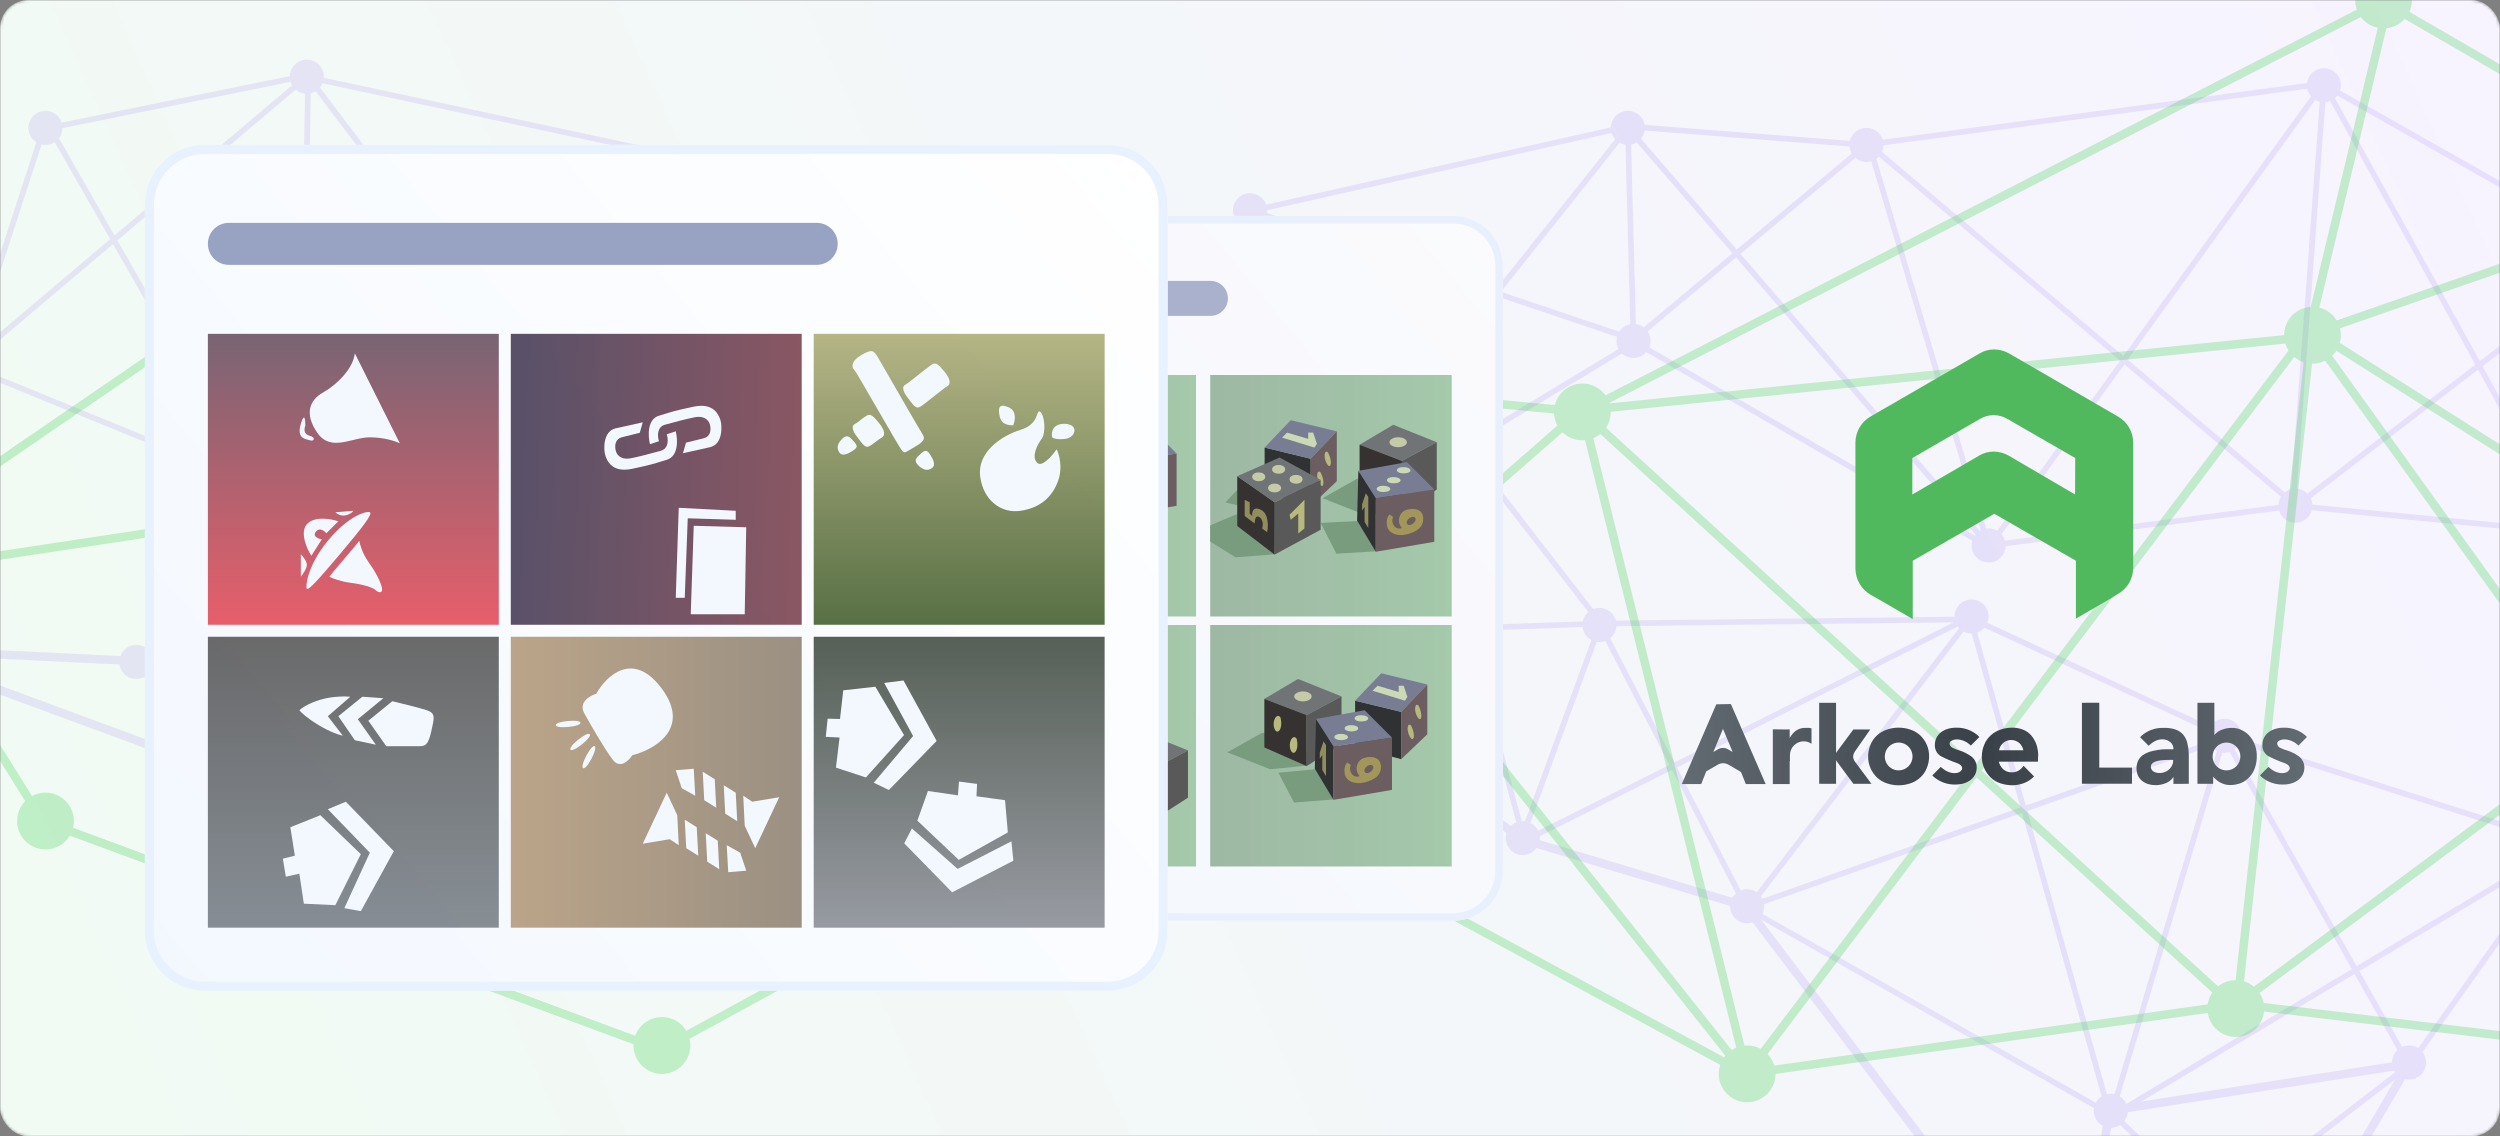 <svg width="880" height="400" viewBox="0 0 880 400" fill="none" xmlns="http://www.w3.org/2000/svg">
<rect x="0" y="0" width="880" height="400" fill="#808080" stroke="none"/>
<mask id="mask0_2604_1180" style="mask-type:alpha" maskUnits="userSpaceOnUse" x="0" y="0" width="880" height="400">
<rect width="880" height="400" rx="10" fill="url(#paint0_linear_2604_1180)"/>
</mask>
<g mask="url(#mask0_2604_1180)">
<rect width="880" height="400" rx="10" fill="url(#paint1_linear_2604_1180)"/>
<g opacity="0.15">
<circle cx="808" cy="178" r="6" fill="#906DE9"/>
<circle cx="700" cy="192" r="6" fill="#906DE9"/>
<circle cx="818" cy="30" r="6" fill="#906DE9"/>
<circle cx="657" cy="51" r="6" fill="#906DE9"/>
<circle cx="575" cy="120" r="6" fill="#906DE9"/>
<circle cx="573" cy="45" r="6" fill="#906DE9"/>
<circle cx="440" cy="74" r="6" fill="#906DE9"/>
<circle cx="16" cy="45" r="6" fill="#906DE9"/>
<circle cx="108" cy="27" r="6" fill="#906DE9"/>
<path d="M15.5 45L-11.5 128L108.5 26.5L17.5 45L89 170L-9 130" stroke="#906DE9" stroke-width="2"/>
<path d="M106 163.5L108.5 27L205 154.5L268.5 61.5L107.5 27" stroke="#906DE9" stroke-width="2"/>
<path d="M441.5 74L573 44.5L656.5 51L817.5 29.5L923.5 89.5L807 179L818 29.5L905 187.5L807.5 178L700.5 192L817.5 30" stroke="#906DE9" stroke-width="2"/>
<path d="M573 45L575 120" stroke="#906DE9" stroke-width="2"/>
<path d="M807 177L658 51L700 192.5L575.5 120.5L465.5 187L440 74L575 119.5L657 51" stroke="#906DE9" stroke-width="2"/>
<path d="M700 192L573 45L514.5 118.5" stroke="#906DE9" stroke-width="2"/>
</g>
<g opacity="0.15">
<path d="M826 412L848 374.5L742.5 391L730 471.5L614.5 319L536 295.5L496.5 267.5L58.5 264.5L-39 228.5L54 233" stroke="#906DE9" stroke-width="3"/>
<path d="M781 426.5L848.5 374.5L903.5 297L743 393L783 259L693.5 217.5L742.5 392L614.5 319.5L784 259.5L886 292" stroke="#906DE9" stroke-width="2"/>
<path d="M743 391.5L763 410.5" stroke="#906DE9" stroke-width="2"/>
<path d="M847.5 374L783 259.5" stroke="#906DE9" stroke-width="2"/>
<path d="M615.5 319.5L694 217L536.5 296L491 126L563.5 219.5L491 222" stroke="#906DE9" stroke-width="2"/>
<path d="M694 218L563 219.5L614.5 319" stroke="#906DE9" stroke-width="2"/>
<path d="M535.5 295.5L563 220.5" stroke="#906DE9" stroke-width="2"/>
<circle cx="848" cy="374" r="6" fill="#906DE9"/>
<circle cx="743" cy="391" r="6" fill="#906DE9"/>
<circle cx="783" cy="259" r="6" fill="#906DE9"/>
<circle cx="694" cy="217" r="6" fill="#906DE9"/>
<circle cx="563" cy="220" r="6" fill="#906DE9"/>
<circle cx="536" cy="295" r="6" fill="#906DE9"/>
<circle cx="615" cy="319" r="6" fill="#906DE9"/>
<circle cx="48" cy="233" r="6" fill="#906DE9"/>
</g>
<g opacity="0.25">
<path d="M884 93L815 117L897 169L895.5 231.5L813.5 117.5L787.5 353.5L892 276" stroke="#28CD3D" stroke-width="3"/>
<path d="M884.5 27L840.5 1.5L813 116L615 378L557 145L786 354" stroke="#28CD3D" stroke-width="3"/>
<path d="M837.5 1L557 145L420 132L-13 197.5" stroke="#28CD3D" stroke-width="3"/>
<path d="M813.5 118.5L556.5 144.5L416.5 267L67 116.5L-23.5 178.5" stroke="#28CD3D" stroke-width="3"/>
<circle cx="814" cy="118" r="10" fill="#28CD3D"/>
<circle cx="839" r="10" fill="#28CD3D"/>
<circle cx="557" cy="145" r="10" fill="#28CD3D"/>
<circle cx="787" cy="355" r="10" fill="#28CD3D"/>
<circle cx="615" cy="378" r="10" fill="#28CD3D"/>
<circle cx="233" cy="368" r="10" fill="#28CD3D"/>
<circle cx="16" cy="289" r="10" fill="#28CD3D"/>
<path d="M-7.5 253L15 289L232.5 369.5L415 270L614.5 378L788 353.5L893 366" stroke="#28CD3D" stroke-width="3"/>
<path d="M613.5 377L492 224" stroke="#28CD3D" stroke-width="3"/>
</g>
<path d="M678.195 262.078C677.647 260.862 676.87 259.763 675.908 258.841C674.924 257.941 673.765 257.258 672.503 256.834C669.787 255.898 666.836 255.898 664.12 256.834C662.858 257.258 661.699 257.941 660.716 258.841C659.724 259.733 658.947 260.84 658.447 262.078C657.875 263.404 657.579 264.833 657.578 266.278C657.547 267.724 657.843 269.158 658.447 270.472C658.99 271.686 659.76 272.785 660.716 273.709C661.699 274.613 662.861 275.299 664.126 275.722C666.842 276.658 669.793 276.658 672.51 275.722C673.771 275.298 674.928 274.612 675.908 273.709C676.904 272.821 677.681 271.713 678.177 270.472C678.748 269.148 679.044 267.721 679.045 266.278C679.074 264.832 678.784 263.398 678.195 262.078ZM668.33 271.174C667.364 271.174 666.419 270.887 665.615 270.349C664.812 269.811 664.186 269.046 663.816 268.152C663.446 267.257 663.349 266.273 663.538 265.323C663.726 264.373 664.192 263.501 664.875 262.816C665.558 262.131 666.429 261.665 667.377 261.476C668.325 261.287 669.307 261.384 670.2 261.755C671.093 262.125 671.856 262.753 672.392 263.558C672.93 264.363 673.217 265.31 673.217 266.278C673.217 266.921 673.092 267.558 672.846 268.153C672.601 268.747 672.241 269.287 671.787 269.742C671.333 270.197 670.794 270.557 670.201 270.803C669.608 271.049 668.972 271.175 668.33 271.174Z" fill="url(#paint2_linear_2604_1180)"/>
<path d="M652.915 268.073C652.55 267.554 652.336 266.943 652.295 266.309C652.35 265.676 652.564 265.067 652.915 264.538L658.335 256.771H652.382L646.454 264.78C646.392 264.892 646.337 265.008 646.293 265.128V247.383H640.353V275.896H646.293V267.545C646.338 267.661 646.392 267.773 646.454 267.881L652.382 275.89H658.737L652.915 268.073Z" fill="url(#paint3_linear_2604_1180)"/>
<path d="M738.943 247.383V270.199H750.464V275.884H732.836V247.383C732.836 247.383 738.999 247.334 738.943 247.383Z" fill="url(#paint4_linear_2604_1180)"/>
<path d="M773.504 247.383V275.896H779.004V273.361C779.316 273.755 779.676 274.107 780.077 274.411C780.476 274.78 780.914 275.103 781.385 275.374C781.916 275.658 782.472 275.891 783.046 276.07C783.669 276.253 784.314 276.343 784.962 276.337C786.276 276.339 787.579 276.101 788.808 275.635C789.944 275.175 790.959 274.456 791.771 273.535C792.641 272.644 793.299 271.567 793.693 270.385C794.157 269.096 794.395 267.735 794.394 266.365C794.428 265.101 794.251 263.841 793.866 262.637C793.498 261.456 792.907 260.357 792.124 259.399C791.382 258.434 790.424 257.655 789.328 257.125C788.209 256.496 786.94 256.183 785.657 256.218C784.465 256.202 783.281 256.413 782.167 256.84C781.099 257.204 780.158 257.869 779.457 258.753V247.383H773.504ZM783.717 271.174C782.75 271.173 781.806 270.884 781.003 270.346C780.2 269.807 779.576 269.042 779.207 268.147C778.838 267.252 778.742 266.268 778.931 265.319C779.121 264.369 779.586 263.498 780.27 262.813C780.953 262.129 781.824 261.664 782.772 261.475C783.719 261.287 784.701 261.384 785.594 261.755C786.487 262.126 787.249 262.753 787.786 263.558C788.323 264.363 788.609 265.31 788.609 266.278C788.609 266.921 788.483 267.559 788.238 268.154C787.992 268.749 787.632 269.289 787.177 269.744C786.722 270.199 786.184 270.559 785.589 270.805C784.995 271.05 784.359 271.175 783.717 271.174Z" fill="url(#paint5_linear_2604_1180)"/>
<path d="M621.503 275.982L609.281 247.829L604.135 247.916L592 275.982H598.821L600.606 271.508L604.6 269.197C605.185 268.838 605.86 268.651 606.547 268.656C607.231 268.669 607.9 268.855 608.494 269.197L612.834 271.751L614.521 275.982H621.503ZM608.202 263.717C607.682 263.423 607.094 263.269 606.497 263.269C605.9 263.269 605.312 263.423 604.792 263.717L603.087 264.705L606.491 256.571L609.889 264.699L608.202 263.717Z" fill="url(#paint6_linear_2604_1180)"/>
<path d="M688.843 260.258C690.69 260.333 692.437 261.113 693.729 262.439L696.699 259.469V259.382L696.171 258.854C694.062 257.043 691.359 256.078 688.582 256.144C684.13 256.144 681.073 258.593 681.073 262.178C681.025 262.954 681.187 263.73 681.541 264.422C681.894 265.115 682.426 265.7 683.082 266.117C684.906 267.082 686.803 267.9 688.756 268.565C690.678 269.261 690.938 270.311 690.505 271.013C690.07 271.715 689.265 272.15 688.024 272.15C686.108 272.15 684.533 271.187 683.137 269.963L680.168 272.939L680.695 273.461C682.813 275.273 685.525 276.233 688.309 276.158C692.761 276.158 695.812 273.71 695.812 270.125C695.809 269.357 695.625 268.601 695.276 267.918C694.926 267.234 694.422 266.643 693.803 266.192C692.648 265.378 691.386 264.729 690.052 264.265C689.026 263.993 688.032 263.612 687.088 263.128C686.213 262.507 686.126 261.643 686.387 261.202C686.647 260.761 687.621 260.258 688.843 260.258Z" fill="url(#paint7_linear_2604_1180)"/>
<path d="M804.143 260.258C805.991 260.334 807.741 261.114 809.036 262.439L812 259.469V259.382L811.479 258.853C809.366 257.043 806.661 256.079 803.883 256.144C799.43 256.144 796.374 258.592 796.374 262.178C796.327 262.954 796.488 263.729 796.841 264.422C797.194 265.115 797.727 265.7 798.383 266.117C800.207 267.082 802.104 267.9 804.056 268.565C805.979 269.261 806.239 270.311 805.805 271.013C805.371 271.715 804.565 272.15 803.362 272.15C801.44 272.15 799.865 271.187 798.47 269.963L795.506 272.939L796.027 273.461C798.146 275.271 800.858 276.231 803.641 276.158C808.093 276.158 811.144 273.71 811.144 270.124C811.141 269.357 810.96 268.602 810.612 267.918C810.264 267.235 809.76 266.643 809.141 266.191C807.984 265.377 806.719 264.729 805.383 264.265C804.352 263.994 803.351 263.612 802.401 263.128C801.527 262.507 801.44 261.643 801.7 261.202C801.961 260.761 802.922 260.258 804.143 260.258Z" fill="url(#paint8_linear_2604_1180)"/>
<path d="M717.453 266.278C717.479 264.853 717.27 263.434 716.833 262.078C716.404 260.899 715.775 259.803 714.972 258.841C714.184 257.954 713.198 257.267 712.095 256.834C710.897 256.365 709.623 256.127 708.337 256.132C706.914 256.135 705.5 256.372 704.151 256.834C702.889 257.255 701.729 257.939 700.748 258.841C699.752 259.73 698.975 260.838 698.478 262.078C697.902 263.403 697.604 264.833 697.604 266.278C697.572 267.725 697.871 269.16 698.478 270.472C699.018 271.689 699.789 272.788 700.748 273.709C701.705 274.645 702.872 275.336 704.151 275.723C705.519 276.183 706.952 276.416 708.394 276.412C709.955 276.396 711.497 276.068 712.932 275.449C714.079 274.937 715.116 274.21 715.99 273.306L712.325 269.577C711.853 270.238 711.26 270.801 710.576 271.236C709.84 271.679 708.99 271.895 708.133 271.858C707.05 271.887 705.993 271.518 705.163 270.82C704.363 270.106 703.814 269.155 703.594 268.105H717.385V266.241L717.453 266.278ZM703.662 264.091C703.835 263.079 704.359 262.161 705.142 261.499C705.925 260.837 706.916 260.474 707.941 260.474C708.965 260.474 709.956 260.837 710.739 261.499C711.522 262.161 712.046 263.079 712.219 264.091H703.662Z" fill="url(#paint9_linear_2604_1180)"/>
<path d="M629.966 256.739V259.802C630.514 258.717 631.324 257.786 632.322 257.093C633.311 256.466 634.47 256.16 635.639 256.217H636.687C637.015 256.224 637.34 256.283 637.649 256.391V261.815C636.858 261.253 635.914 260.947 634.945 260.939C634.302 260.938 633.664 261.064 633.069 261.31C632.475 261.556 631.934 261.918 631.48 262.374C631.025 262.83 630.665 263.372 630.42 263.968C630.175 264.564 630.051 265.203 630.053 265.848V267.861H629.966V275.982H624.032V256.72C624.032 256.72 630.022 256.82 629.966 256.739Z" fill="url(#paint10_linear_2604_1180)"/>
<path d="M770.455 275.896V266.104C770.459 264.692 770.312 263.284 770.014 261.904C769.804 260.758 769.326 259.678 768.619 258.753C767.912 257.876 766.976 257.212 765.916 256.833C764.539 256.367 763.09 256.156 761.638 256.212H761.476C758.698 256.147 755.992 257.111 753.88 258.921L753.359 259.449V259.536L756.324 262.506C757.632 261.264 759.206 260.238 761.122 260.238H761.216C762.2 260.237 763.154 260.575 763.919 261.195C764.296 261.498 764.596 261.886 764.794 262.328C764.991 262.77 765.08 263.253 765.054 263.737H762.35C761.383 263.737 760.419 263.824 759.467 263.997C758.526 264.153 757.595 264.361 756.677 264.619C755.844 264.894 755.05 265.276 754.314 265.756C753.63 266.27 753.065 266.927 752.659 267.682C752.27 268.515 752.06 269.421 752.046 270.341C752.031 271.261 752.21 272.174 752.572 273.019C752.913 273.749 753.421 274.387 754.054 274.883C754.702 275.399 755.443 275.786 756.237 276.02C757.085 276.274 757.967 276.394 758.853 276.375C760.052 276.361 761.238 276.122 762.35 275.672C763.461 275.25 764.408 274.484 765.054 273.485V275.933L770.455 275.896ZM764.954 267.819C764.954 269.919 762.946 272.106 760.242 272.106C758.06 272.106 757.099 271.056 757.099 269.919C757.099 267.558 761.439 267.471 764.08 267.471H764.954V267.819Z" fill="url(#paint11_linear_2604_1180)"/>
<path d="M745.553 146.63L707.304 124.478C705.688 123.547 703.864 123.038 702 123C700.129 122.987 698.291 123.499 696.696 124.478L658.405 146.63C656.801 147.557 655.469 148.888 654.54 150.493C653.611 152.097 653.118 153.917 653.111 155.772V200.19C653.136 202.043 653.636 203.858 654.563 205.46C655.49 207.063 656.813 208.4 658.405 209.342L661.062 210.821L673.282 217.918V197.381L702 180.848L730.718 197.381V217.75L742.938 210.663L745.595 209.038C747.199 208.11 748.533 206.777 749.462 205.171C750.39 203.565 750.883 201.743 750.889 199.886V155.614C750.843 153.784 750.329 151.996 749.394 150.423C748.46 148.849 747.137 147.543 745.553 146.63ZM730.425 174.066L707.158 160.437C705.544 159.501 703.718 158.992 701.853 158.959C699.982 158.941 698.143 159.453 696.549 160.437L673.135 174.066V161.223L697.146 147.354C698.559 146.552 700.156 146.131 701.78 146.131C703.405 146.131 705.001 146.552 706.415 147.354L730.478 161.223L730.425 174.066Z" fill="#50B95D"/>
<path d="M229 93.595C229 83.878 236.878 76 246.595 76H511.405C521.122 76 529 83.878 529 93.595V306.499C529 316.216 521.122 324.094 511.405 324.094H246.595C236.878 324.094 229 316.216 229 306.499V93.595Z" fill="url(#paint12_linear_2604_1180)"/>
<path fill-rule="evenodd" clip-rule="evenodd" d="M511.405 78.639H246.595C238.335 78.639 231.639 85.335 231.639 93.595V306.499C231.639 314.759 238.335 321.455 246.595 321.455H511.405C519.665 321.455 526.361 314.759 526.361 306.499V93.595C526.361 85.335 519.665 78.639 511.405 78.639ZM246.595 76C236.878 76 229 83.878 229 93.595V306.499C229 316.216 236.878 324.094 246.595 324.094H511.405C521.122 324.094 529 316.216 529 306.499V93.595C529 83.878 521.122 76 511.405 76H246.595Z" fill="#E7F1FF"/>
<path d="M247.475 105.031C247.475 101.63 250.232 98.873 253.633 98.873H426.067C429.468 98.873 432.226 101.63 432.226 105.031C432.226 108.433 429.468 111.19 426.067 111.19H253.633C250.232 111.19 247.475 108.433 247.475 105.031Z" fill="#98A3C3"/>
<rect x="426" y="132" width="85" height="85" fill="url(#paint13_linear_2604_1180)"/>
<path d="M465.525 175.348L480.612 181.298L495.7 179.598L492.937 167.273L477.637 168.548L465.525 175.348Z" fill="#5B885F"/>
<path d="M470.412 194.899L484.437 194.049L477.85 183.424L464.887 184.061L470.412 194.899Z" fill="#5B885F"/>
<path d="M434.925 196.173L448.525 195.111L449.162 167.273H440.45L431.312 176.836L441.937 179.386V180.023L436.625 180.448L426 184.911V190.648L434.925 196.173Z" fill="#5B885F"/>
<path d="M478.577 156.538L493.474 162.234L505.742 155.661L490.407 149.527L478.577 156.538Z" fill="#535657"/>
<path d="M478.577 173.625V156.537L493.474 162.233V180.197L478.577 173.625Z" fill="#080400"/>
<path d="M505.742 155.662L493.474 162.234V180.198L505.742 172.312V155.662Z" fill="#343432"/>
<ellipse cx="492.16" cy="155.663" rx="3.067" ry="1.753" fill="#BCC294"/>
<path d="M484.273 175.374L478.139 165.734L477.701 183.26L484.273 194.214V175.374Z" fill="#010202"/>
<path d="M504.866 172.307L484.273 175.374V194.214L504.866 190.709V172.307Z" fill="#4B3A3B"/>
<path d="M484.274 175.374L478.14 165.735L495.227 162.668L504.866 172.307L484.274 175.374Z" fill="#5C627C"/>
<path d="M480.768 173.621L481.645 174.936V185.889L480.33 183.698V178.441L479.454 179.755V177.564L480.768 173.621Z" fill="#7B7537"/>
<path d="M486.902 173.183C483.835 173.183 483.835 170.992 486.902 170.992C489.969 170.992 490.407 173.183 486.902 173.183Z" fill="#C4D4A5"/>
<path d="M490.517 170.116C487.45 170.116 487.45 167.925 490.517 167.925C493.584 167.925 494.022 170.116 490.517 170.116Z" fill="#C4D4A5"/>
<path d="M494.022 166.611C490.955 166.611 490.955 164.42 494.022 164.42C497.089 164.42 497.527 166.611 494.022 166.611Z" fill="#C4D4A5"/>
<path fill-rule="evenodd" clip-rule="evenodd" d="M490.407 181.947L489.093 181.071C488.655 181.509 487.866 182.911 488.217 185.014C488.655 187.643 491.722 188.957 495.227 188.081C498.732 187.205 501.361 185.452 500.923 181.947C500.485 178.442 496.103 178.88 494.351 179.756C492.949 180.457 491.284 183.261 493.474 185.89C492.16 186.328 491.067 185.894 490.407 184.576C489.706 183.174 490.407 181.947 490.407 181.947ZM496.98 184.576C495.227 185.452 494.351 183.699 496.103 182.385C497.856 181.071 499.608 182.823 496.98 184.576Z" fill="#918133"/>
<path d="M461.359 161.484L445.147 157.541V173.752L461.359 178.134V161.484Z" fill="#010202"/>
<path d="M454.348 147.902L445.147 157.542L461.359 161.485L470.56 151.846L454.348 147.902Z" fill="#5C627C"/>
<path d="M461.358 178.134V161.485L470.559 151.846V169.371L461.358 178.134Z" fill="#4B3A3B"/>
<path d="M451.281 154.038L453.034 152.285L460.482 154.476V152.285H462.235L463.549 156.228L462.673 157.543L451.281 154.038Z" fill="#C4D4A5"/>
<path d="M467.492 159.293C469.245 162.798 468.369 165.427 467.054 163.236C465.74 161.046 466.178 157.979 467.492 159.293Z" fill="#ABAD62"/>
<path d="M464.864 166.303C466.616 169.808 465.74 172.437 464.425 170.247C463.111 168.056 463.549 164.989 464.864 166.303Z" fill="#ABAD62"/>
<path d="M448.652 195.222V176.82L464.863 168.934V186.459L448.652 195.222Z" fill="#343432"/>
<path d="M448.652 195.222V176.82L435.508 167.619V185.145L448.652 195.222Z" fill="#080400"/>
<path d="M448.652 176.82L435.508 167.619L450.405 161.047L464.863 168.933L448.652 176.82Z" fill="#535657"/>
<path d="M448.652 173.315C451.719 173.315 451.719 170.248 448.652 170.248C445.585 170.248 445.585 173.315 448.652 173.315Z" fill="#BCC294"/>
<path d="M450.076 166.743C453.143 166.743 453.143 163.676 450.076 163.676C447.009 163.676 447.009 166.743 450.076 166.743Z" fill="#BCC294"/>
<path d="M456.21 170.248C459.277 170.248 459.277 167.181 456.21 167.181C453.143 167.181 453.143 170.248 456.21 170.248Z" fill="#BCC294"/>
<path d="M443.066 169.372C446.133 169.372 446.133 166.305 443.066 166.305C439.999 166.305 439.999 169.372 443.066 169.372Z" fill="#BCC294"/>
<path d="M438.137 181.639V175.943L439.889 176.82V180.763L440.766 181.639C440.62 180.325 441.028 178.046 443.833 179.449C446.637 180.851 446.461 185.29 446.023 187.335L444.271 186.021C444.563 185.144 444.797 183.129 443.394 182.077C441.992 181.026 441.642 183.1 441.642 184.268L438.137 181.639Z" fill="#7B7537"/>
<path d="M454.348 182.954L453.91 181.201L459.168 175.943V186.021L456.977 187.773V180.763L454.348 182.954Z" fill="#ABAD62"/>
<rect x="426" y="220" width="85" height="85" fill="url(#paint14_linear_2604_1180)"/>
<path d="M432 264.821L447.088 270.771L460 269.5L459.413 256.746L444.113 258.021L432 264.821Z" fill="#5B885F"/>
<path d="M455.5 282.5L469.55 281.379L462.962 270.754L450 272L455.5 282.5Z" fill="#5B885F"/>
<path d="M493.211 250.582L477 246.639V262.85L493.211 267.231V250.582Z" fill="#010202"/>
<path d="M486.201 237L477 246.639L493.211 250.582L502.412 240.943L486.201 237Z" fill="#5C627C"/>
<path d="M493.211 267.232V250.583L502.412 240.943V258.469L493.211 267.232Z" fill="#4B3A3B"/>
<path d="M483.134 243.135L484.886 241.383L492.335 243.574V241.383H494.087L495.402 245.326L494.526 246.641L483.134 243.135Z" fill="#C4D4A5"/>
<path d="M499.345 248.391C501.098 251.896 500.222 254.525 498.907 252.334C497.593 250.143 498.031 247.076 499.345 248.391Z" fill="#ABAD62"/>
<path d="M496.716 255.401C498.469 258.906 497.593 261.535 496.278 259.344C494.964 257.154 495.402 254.087 496.716 255.401Z" fill="#ABAD62"/>
<path d="M445.052 246.01L459.949 251.706L472.217 245.134L456.882 239L445.052 246.01Z" fill="#535657"/>
<path d="M445.052 263.097V246.01L459.949 251.706V269.67L445.052 263.097Z" fill="#080400"/>
<path d="M450.712 252.508C451.789 256.618 449.571 259.074 448.596 256.443C447.621 253.811 449.401 250.778 450.712 252.508Z" fill="#ABAD62"/>
<path d="M456.396 259.975C457.473 264.085 455.256 266.542 454.28 263.91C453.305 261.279 455.085 258.246 456.396 259.975Z" fill="#ABAD62"/>
<path d="M472.217 245.135L459.949 251.707V269.671L472.217 261.784V245.135Z" fill="#343432"/>
<ellipse cx="458.635" cy="245.135" rx="3.067" ry="1.753" fill="#BCC294"/>
<path d="M469.386 262.706L463.252 253.066L462.814 270.592L469.386 281.546V262.706Z" fill="#010202"/>
<path d="M489.979 259.639L469.386 262.706V281.546L489.979 278.041V259.639Z" fill="#4B3A3B"/>
<path d="M469.386 262.706L463.252 253.067L480.34 250L489.979 259.639L469.386 262.706Z" fill="#5C627C"/>
<path d="M465.881 260.953L466.757 262.268V273.221L465.443 271.03V265.773L464.566 267.087V264.896L465.881 260.953Z" fill="#7B7537"/>
<path d="M472.015 260.515C468.948 260.515 468.948 258.324 472.015 258.324C475.082 258.324 475.52 260.515 472.015 260.515Z" fill="#C4D4A5"/>
<path d="M475.63 257.448C472.563 257.448 472.563 255.257 475.63 255.257C478.697 255.257 479.135 257.448 475.63 257.448Z" fill="#C4D4A5"/>
<path d="M479.135 253.943C476.068 253.943 476.068 251.752 479.135 251.752C482.202 251.752 482.64 253.943 479.135 253.943Z" fill="#C4D4A5"/>
<path fill-rule="evenodd" clip-rule="evenodd" d="M475.52 269.279L474.206 268.403C473.767 268.841 472.979 270.243 473.329 272.346C473.767 274.975 476.834 276.289 480.34 275.413C483.845 274.537 486.474 272.784 486.035 269.279C485.597 265.774 481.216 266.212 479.463 267.088C478.061 267.789 476.396 270.593 478.587 273.222C477.273 273.66 476.179 273.226 475.52 271.908C474.819 270.506 475.52 269.279 475.52 269.279ZM482.092 271.908C480.34 272.784 479.463 271.031 481.216 269.717C482.968 268.403 484.721 270.155 482.092 271.908Z" fill="#918133"/>
<path d="M389.117 213.685L389.997 187.732L405.393 188.172L404.953 213.685H389.117Z" fill="#F3F8FF"/>
<path d="M384.719 208.846H387.358L388.238 185.532L402.314 185.972V183.333L385.598 182.453L384.719 208.846Z" fill="#F3F8FF"/>
<path d="M380.32 165.734C382.783 165.03 382.519 162.215 382.079 160.895L384.719 160.015C385.305 162.361 385.599 167.317 382.079 168.373C377.681 169.693 378.121 169.693 371.962 171.012C365.804 172.332 364.484 168.373 364.044 167.053C363.604 165.734 363.165 160.015 367.123 159.135L375.041 157.376L374.162 160.455L368.883 161.775C367.123 162.215 366.684 163.974 367.123 165.734C367.563 167.493 369.323 168.373 371.522 167.933C373.722 167.493 377.241 166.613 380.32 165.734Z" fill="#F3F8FF"/>
<path d="M381.558 158.081C379.095 158.785 379.359 161.6 379.799 162.92L377.159 163.8C376.573 161.454 376.28 156.498 379.799 155.442C384.197 154.122 383.758 154.122 389.916 152.803C396.074 151.483 397.394 155.442 397.834 156.762C398.274 158.081 398.714 163.8 394.755 164.68L386.837 166.439L387.716 163.36L392.995 162.04C394.755 161.6 395.195 159.841 394.755 158.081C394.315 156.322 392.555 155.442 390.356 155.882C388.156 156.322 384.637 157.202 381.558 158.081Z" fill="#F3F8FF"/>
<rect x="336" y="132" width="85" height="85" fill="url(#paint15_linear_2604_1180)"/>
<path d="M393.572 162.706L387.438 153.066L387 170.592L393.572 181.546V162.706Z" fill="#010202"/>
<path d="M414.165 159.639L393.572 162.706V181.546L414.165 178.041V159.639Z" fill="#4B3A3B"/>
<path d="M393.572 162.706L387.438 153.067L404.526 150L414.165 159.639L393.572 162.706Z" fill="#5C627C"/>
<path d="M390.067 160.953L390.943 162.268V173.221L389.629 171.03V165.773L388.753 167.087V164.896L390.067 160.953Z" fill="#7B7537"/>
<path d="M396.201 160.515C393.134 160.515 393.134 158.324 396.201 158.324C399.268 158.324 399.706 160.515 396.201 160.515Z" fill="#C4D4A5"/>
<path d="M399.816 157.448C396.749 157.448 396.749 155.257 399.816 155.257C402.883 155.257 403.321 157.448 399.816 157.448Z" fill="#C4D4A5"/>
<path d="M403.321 153.943C400.254 153.943 400.254 151.752 403.321 151.752C406.388 151.752 406.826 153.943 403.321 153.943Z" fill="#C4D4A5"/>
<path fill-rule="evenodd" clip-rule="evenodd" d="M399.706 169.279L398.392 168.403C397.954 168.841 397.165 170.243 397.516 172.346C397.954 174.975 401.021 176.289 404.526 175.413C408.031 174.537 410.66 172.784 410.222 169.279C409.784 165.774 405.402 166.212 403.65 167.088C402.247 167.789 400.583 170.593 402.773 173.222C401.459 173.66 400.366 173.226 399.706 171.908C399.005 170.506 399.706 169.279 399.706 169.279ZM406.278 171.908C404.526 172.784 403.65 171.031 405.402 169.717C407.155 168.403 408.907 170.155 406.278 171.908Z" fill="#918133"/>
<rect x="336" y="220" width="85" height="85" fill="url(#paint16_linear_2604_1180)"/>
<path d="M391 265.01L405.897 270.706L418.165 264.134L402.83 258L391 265.01Z" fill="#535657"/>
<path d="M391 282.097V265.01L405.897 270.706V288.67L391 282.097Z" fill="#080400"/>
<path d="M396.66 271.508C397.736 275.618 395.519 278.074 394.544 275.443C393.568 272.811 395.348 269.778 396.66 271.508Z" fill="#ABAD62"/>
<path d="M402.344 278.975C403.421 283.085 401.204 285.542 400.228 282.91C399.253 280.279 401.033 277.246 402.344 278.975Z" fill="#ABAD62"/>
<path d="M418.165 264.135L405.897 270.707V288.671L418.165 280.784V264.135Z" fill="#343432"/>
<ellipse cx="404.583" cy="264.135" rx="3.067" ry="1.753" fill="#BCC294"/>
<path opacity="0.2" d="M229 93.595C229 83.878 236.878 76 246.595 76H511.405C521.122 76 529 83.878 529 93.595V306.499C529 316.216 521.122 324.094 511.405 324.094H246.595C236.878 324.094 229 316.216 229 306.499V93.595Z" fill="#EEEFF8"/>
<path d="M51 72.114C51 60.453 60.453 51 72.114 51H389.886C401.547 51 411 60.453 411 72.114V327.598C411 339.259 401.547 348.713 389.886 348.713H72.114C60.453 348.713 51 339.259 51 327.598V72.114Z" fill="url(#paint17_linear_2604_1180)"/>
<path fill-rule="evenodd" clip-rule="evenodd" d="M389.886 54.167H72.114C62.202 54.167 54.167 62.202 54.167 72.114V327.598C54.167 337.51 62.202 345.545 72.114 345.545H389.886C399.798 345.545 407.833 337.51 407.833 327.598V72.114C407.833 62.202 399.798 54.167 389.886 54.167ZM72.114 51C60.453 51 51 60.453 51 72.114V327.598C51 339.259 60.453 348.713 72.114 348.713H389.886C401.547 348.713 411 339.259 411 327.598V72.114C411 60.453 401.547 51 389.886 51H72.114Z" fill="#E7F1FF"/>
<path d="M73.17 85.837C73.17 81.756 76.479 78.447 80.56 78.447H287.481C291.562 78.447 294.871 81.756 294.871 85.837C294.871 89.919 291.562 93.227 287.481 93.227H80.56C76.479 93.227 73.17 89.919 73.17 85.837Z" fill="#98A3C3"/>
<rect opacity="0.75" x="73.17" y="117.512" width="102.405" height="102.405" fill="url(#paint18_linear_2604_1180)"/>
<rect opacity="0.75" x="179.798" y="117.512" width="102.405" height="102.405" fill="url(#paint19_linear_2604_1180)"/>
<rect opacity="0.75" x="286.425" y="117.512" width="102.405" height="102.405" fill="url(#paint20_linear_2604_1180)"/>
<rect opacity="0.75" x="73.17" y="224.139" width="102.405" height="102.405" fill="url(#paint21_linear_2604_1180)"/>
<rect opacity="0.75" x="179.798" y="224.139" width="102.405" height="102.405" fill="url(#paint22_linear_2604_1180)"/>
<rect opacity="0.75" x="286.425" y="224.139" width="102.405" height="102.405" fill="url(#paint23_linear_2604_1180)"/>
<path d="M140.736 156.045L124.9 124.373C124.372 129.652 118.566 135.458 113.815 138.097C109.064 140.737 106.953 145.487 111.704 152.35C116.454 159.212 123.844 153.933 130.179 153.933C135.246 153.933 139.328 155.341 140.736 156.045Z" fill="#F3F8FF"/>
<path d="M109.064 154.989C110.648 155.517 111.176 153.933 109.064 153.405C106.953 152.877 106.953 151.294 107.481 149.71C107.481 147.775 107.164 144.96 105.897 149.182C104.314 154.461 107.481 154.461 109.064 154.989Z" fill="#F3F8FF"/>
<path d="M119.621 195.105C128.067 185.075 131.234 180.853 130.179 180.325C129.123 179.797 122.789 181.38 115.399 190.354C108.009 199.328 107.481 206.718 108.009 207.246C108.536 207.773 111.176 205.134 119.621 195.105Z" fill="#F3F8FF"/>
<path d="M121.205 196.688C124.161 193.31 125.956 191.058 126.484 190.354C126.66 191.586 127.539 194.788 129.651 197.744C132.29 201.439 133.874 204.606 134.402 206.718C134.929 208.829 133.346 208.829 132.29 207.773C131.234 206.718 127.539 205.662 123.317 205.134C119.938 204.712 116.982 203.551 115.927 203.023C116.454 202.319 118.249 200.067 121.205 196.688Z" fill="#F3F8FF"/>
<path d="M105.897 203.023V195.105C106.601 195.809 108.009 197.533 108.009 198.8C108.009 200.067 106.601 202.143 105.897 203.023Z" fill="#F3F8FF"/>
<path d="M124.372 179.797L118.038 180.325C118.566 180.853 120.044 181.803 121.733 181.38C123.422 180.958 124.196 180.149 124.372 179.797Z" fill="#F3F8FF"/>
<path d="M114.871 187.715L119.094 183.492C116.454 182.612 110.542 181.592 108.009 184.548C105.475 187.504 108.009 193.169 109.592 195.633L113.287 189.826C112.056 189.65 109.909 188.876 111.176 187.187C112.443 185.498 114.167 186.835 114.871 187.715Z" fill="#F3F8FF"/>
<path d="M243.141 216.222L244.197 185.078L262.672 185.606L262.144 216.222H243.141Z" fill="#F3F8FF"/>
<path d="M237.862 210.416H241.029L242.085 182.439L258.977 182.967V179.8L238.918 178.744L237.862 210.416Z" fill="#F3F8FF"/>
<path d="M232.584 158.68C235.54 157.835 235.223 154.457 234.695 152.873L237.862 151.817C238.566 154.633 238.918 160.58 234.695 161.847C229.417 163.43 229.945 163.43 222.554 165.014C215.165 166.597 213.581 161.847 213.053 160.263C212.525 158.68 211.997 151.817 216.748 150.762L226.25 148.65L225.194 152.345L218.859 153.929C216.748 154.457 216.22 156.568 216.748 158.68C217.276 160.791 219.387 161.847 222.027 161.319C224.666 160.791 228.889 159.735 232.584 158.68Z" fill="#F3F8FF"/>
<path d="M234.07 149.497C231.114 150.341 231.43 153.72 231.958 155.303L228.791 156.359C228.087 153.544 227.735 147.596 231.958 146.33C237.237 144.746 236.709 144.746 244.099 143.162C251.489 141.579 253.073 146.33 253.6 147.913C254.128 149.497 254.656 156.359 249.905 157.415L240.404 159.526L241.46 155.831L247.794 154.248C249.905 153.72 250.433 151.608 249.905 149.497C249.378 147.385 247.266 146.33 244.627 146.857C241.988 147.385 237.765 148.441 234.07 149.497Z" fill="#F3F8FF"/>
<path d="M303.317 124.899C307.012 122.787 307.54 123.315 309.123 125.954C313.874 134.224 323.587 151.08 324.431 152.347C325.487 153.931 326.015 154.987 322.32 157.098C318.625 159.209 318.625 159.737 317.569 158.682C316.513 157.626 301.733 131.233 300.677 130.177C299.622 129.121 299.622 127.01 303.317 124.899Z" fill="#F3F8FF"/>
<path d="M333.405 135.984C332.349 136.511 326.015 141.79 324.431 142.846C322.848 143.901 322.32 143.901 319.68 140.206C317.545 137.567 317.569 135.984 318.625 135.456C319.68 134.928 326.015 129.649 327.598 128.594C329.182 127.538 329.71 127.538 332.349 130.705C334.988 133.872 334.46 135.456 333.405 135.984Z" fill="#F3F8FF"/>
<path d="M310.352 154.034C309.296 154.562 308.24 155.618 306.657 156.674C305.073 157.729 304.545 157.729 301.906 154.034C299.77 151.395 299.795 149.811 300.85 149.284C301.906 148.756 302.962 147.7 304.545 146.644C306.129 145.589 306.657 145.589 309.296 148.756C311.935 151.923 311.408 153.506 310.352 154.034Z" fill="#F3F8FF"/>
<path d="M295.399 159.209C296.455 160.793 298.566 159.737 300.15 158.682C301.733 157.626 302.261 157.098 300.15 154.987C299.021 153.641 298.038 152.875 296.455 154.459C294.871 156.042 294.343 157.626 295.399 159.209Z" fill="#F3F8FF"/>
<path d="M327.956 164.825C329.54 163.769 328.484 161.658 327.428 160.074C326.373 158.491 325.845 157.963 323.733 160.074C322.388 161.203 321.622 162.186 323.205 163.769C324.789 165.353 326.373 165.881 327.956 164.825Z" fill="#F3F8FF"/>
<path d="M365.076 162.904C366.765 164.593 370.355 160.441 371.938 158.154C372.818 159.913 374.155 164.594 372.466 169.239C370.355 175.045 366.132 178.74 359.27 179.796C352.407 180.852 346.073 176.101 345.017 167.655C343.962 159.209 352.407 153.403 359.27 151.291C366.132 149.18 364.548 143.901 366.132 144.957C367.715 146.013 368.243 152.347 366.66 154.459C365.076 156.57 362.965 160.793 365.076 162.904Z" fill="#F3F8FF"/>
<path d="M351.88 146.541C352.408 149.18 354.519 149.708 356.63 149.708C357.334 148.124 358.003 144.64 355.047 143.374C351.352 141.79 351.352 143.901 351.88 146.541Z" fill="#F3F8FF"/>
<path d="M374.578 149.18C370.355 149.18 370.003 152.347 370.355 153.931C370.707 154.283 372.149 154.881 375.105 154.459C378.8 153.931 379.856 149.18 374.578 149.18Z" fill="#F3F8FF"/>
<path d="M112.232 255.279C108.009 252.745 105.897 250.704 105.37 250C106.073 249.296 108.537 247.572 112.76 246.305C116.983 245.038 121.557 245.073 123.317 245.249L115.399 252.112L120.678 258.974C119.622 258.798 116.455 257.812 112.232 255.279Z" fill="#F3F8FF"/>
<path d="M127.54 245.249L134.93 245.777L125.956 253.167L132.29 262.141L124.9 260.557L119.094 252.112L127.54 245.249Z" fill="#F3F8FF"/>
<path d="M129.651 253.695L138.097 246.833C141.088 247.537 147.704 249.156 150.238 250C153.405 251.056 152.877 252.639 151.821 257.39C150.766 262.141 149.71 262.669 147.598 262.669H135.985L129.651 253.695Z" fill="#F3F8FF"/>
<path d="M103.786 301.202L102.202 291.173L112.759 286.95L127.011 300.674L118.038 318.622L106.953 318.094L105.369 307.536L100.618 308.592L99.563 302.258L103.786 301.202Z" fill="#F3F8FF"/>
<path d="M121.733 282.199L115.399 284.839L130.179 300.146L121.205 319.677L127.011 320.733L138.624 299.619L121.733 282.199Z" fill="#F3F8FF"/>
<path d="M295.687 253.082L296.825 242.993L308.125 241.727L318.218 258.746L304.797 273.663L294.251 270.208L295.53 259.61L290.67 259.365L291.335 252.978L295.687 253.082Z" fill="#F3F8FF"/>
<path d="M318.039 239.532L311.231 240.393L321.411 259.079L307.57 275.522L312.887 278.083L329.694 260.814L318.039 239.532Z" fill="#F3F8FF"/>
<path d="M343.714 280.286L353.773 281.675L354.757 293.003L337.493 302.669L322.914 288.882L326.63 278.425L337.193 279.967L337.559 275.114L343.927 275.938L343.714 280.286Z" fill="#F3F8FF"/>
<path d="M356.705 302.968L356.013 296.141L337.08 305.853L320.986 291.607L318.294 296.859L335.139 314.09L356.705 302.968Z" fill="#F3F8FF"/>
<path d="M233.111 242.613C222.976 228.677 213.404 237.862 209.885 244.197C207.598 244.9 203.551 247.258 205.663 251.059C208.302 255.809 212.525 263.2 215.692 267.422C218.226 270.801 221.322 267.774 222.554 265.839C230.296 263.903 243.246 256.548 233.111 242.613Z" fill="#F3F8FF"/>
<path d="M199.988 255.893C194.182 256.421 194.182 254.31 199.988 253.782C205.795 253.254 205.795 255.366 199.988 255.893Z" fill="#F3F8FF"/>
<path d="M204.788 262.056C200.214 265.671 199.06 263.903 203.634 260.288C208.208 256.673 209.362 258.441 204.788 262.056Z" fill="#F3F8FF"/>
<path d="M208.178 267.11C205.452 272.264 203.682 271.112 206.408 265.958C209.134 260.804 210.904 261.956 208.178 267.11Z" fill="#F3F8FF"/>
<path d="M256.337 307.012L255.809 297.511L260.56 300.15L262.672 306.484L256.337 307.012Z" fill="#F3F8FF"/>
<path d="M248.419 293.288L252.642 295.927L253.17 305.956L248.947 303.317L248.419 293.288Z" fill="#F3F8FF"/>
<path d="M241.029 288.537L245.252 291.176L245.78 301.206L241.557 298.566L241.029 288.537Z" fill="#F3F8FF"/>
<path d="M238.918 297.511L238.39 286.953L234.695 279.036L226.249 296.983L235.751 295.399L238.918 297.511Z" fill="#F3F8FF"/>
<path d="M244.196 270.59L244.724 280.091L239.974 277.452L237.862 271.118L244.196 270.59Z" fill="#F3F8FF"/>
<path d="M252.114 284.314L247.891 281.675L247.364 271.646L251.587 274.285L252.114 284.314Z" fill="#F3F8FF"/>
<path d="M259.504 289.065L255.282 286.426L254.754 276.396L258.977 279.036L259.504 289.065Z" fill="#F3F8FF"/>
<path d="M261.616 280.091L262.144 290.648L265.839 298.566L274.284 280.619L264.783 282.203L261.616 280.091Z" fill="#F3F8FF"/>
</g>
<defs>
<linearGradient id="paint0_linear_2604_1180" x1="1.94198e-05" y1="400" x2="880" y2="-2.06958e-05" gradientUnits="userSpaceOnUse">
<stop stop-color="#005185"/>
<stop offset="1" stop-color="#0982D0"/>
</linearGradient>
<linearGradient id="paint1_linear_2604_1180" x1="880" y1="3.47322e-05" x2="4.46144e-05" y2="400" gradientUnits="userSpaceOnUse">
<stop stop-color="#F7F3FF"/>
<stop offset="1" stop-color="#F1FBF3"/>
</linearGradient>
<linearGradient id="paint2_linear_2604_1180" x1="592" y1="254.999" x2="812" y2="254.541" gradientUnits="userSpaceOnUse">
<stop stop-color="#626A72"/>
<stop offset="0.48" stop-color="#394047"/>
<stop offset="1" stop-color="#626A72"/>
</linearGradient>
<linearGradient id="paint3_linear_2604_1180" x1="592" y1="254.999" x2="812" y2="254.541" gradientUnits="userSpaceOnUse">
<stop stop-color="#626A72"/>
<stop offset="0.48" stop-color="#394047"/>
<stop offset="1" stop-color="#626A72"/>
</linearGradient>
<linearGradient id="paint4_linear_2604_1180" x1="592" y1="254.999" x2="812" y2="254.541" gradientUnits="userSpaceOnUse">
<stop stop-color="#626A72"/>
<stop offset="0.48" stop-color="#394047"/>
<stop offset="1" stop-color="#626A72"/>
</linearGradient>
<linearGradient id="paint5_linear_2604_1180" x1="592" y1="254.999" x2="812" y2="254.541" gradientUnits="userSpaceOnUse">
<stop stop-color="#626A72"/>
<stop offset="0.48" stop-color="#394047"/>
<stop offset="1" stop-color="#626A72"/>
</linearGradient>
<linearGradient id="paint6_linear_2604_1180" x1="592" y1="254.999" x2="812" y2="254.541" gradientUnits="userSpaceOnUse">
<stop stop-color="#626A72"/>
<stop offset="0.48" stop-color="#394047"/>
<stop offset="1" stop-color="#626A72"/>
</linearGradient>
<linearGradient id="paint7_linear_2604_1180" x1="592" y1="254.999" x2="812" y2="254.541" gradientUnits="userSpaceOnUse">
<stop stop-color="#626A72"/>
<stop offset="0.48" stop-color="#394047"/>
<stop offset="1" stop-color="#626A72"/>
</linearGradient>
<linearGradient id="paint8_linear_2604_1180" x1="592" y1="254.999" x2="812" y2="254.541" gradientUnits="userSpaceOnUse">
<stop stop-color="#626A72"/>
<stop offset="0.48" stop-color="#394047"/>
<stop offset="1" stop-color="#626A72"/>
</linearGradient>
<linearGradient id="paint9_linear_2604_1180" x1="592" y1="254.999" x2="812" y2="254.541" gradientUnits="userSpaceOnUse">
<stop stop-color="#626A72"/>
<stop offset="0.48" stop-color="#394047"/>
<stop offset="1" stop-color="#626A72"/>
</linearGradient>
<linearGradient id="paint10_linear_2604_1180" x1="592" y1="254.999" x2="812" y2="254.541" gradientUnits="userSpaceOnUse">
<stop stop-color="#626A72"/>
<stop offset="0.48" stop-color="#394047"/>
<stop offset="1" stop-color="#626A72"/>
</linearGradient>
<linearGradient id="paint11_linear_2604_1180" x1="592" y1="254.999" x2="812" y2="254.541" gradientUnits="userSpaceOnUse">
<stop stop-color="#626A72"/>
<stop offset="0.48" stop-color="#394047"/>
<stop offset="1" stop-color="#626A72"/>
</linearGradient>
<linearGradient id="paint12_linear_2604_1180" x1="529.312" y1="76" x2="229" y2="324.123" gradientUnits="userSpaceOnUse">
<stop stop-color="white"/>
<stop offset="1" stop-color="#F3F8FF"/>
</linearGradient>
<linearGradient id="paint13_linear_2604_1180" x1="426" y1="179.758" x2="511" y2="179.758" gradientUnits="userSpaceOnUse">
<stop stop-color="#8AAB8F"/>
<stop offset="1" stop-color="#93C098"/>
</linearGradient>
<linearGradient id="paint14_linear_2604_1180" x1="426" y1="267.758" x2="511" y2="267.758" gradientUnits="userSpaceOnUse">
<stop stop-color="#8AAB8F"/>
<stop offset="1" stop-color="#93C098"/>
</linearGradient>
<linearGradient id="paint15_linear_2604_1180" x1="336" y1="179.758" x2="421" y2="179.758" gradientUnits="userSpaceOnUse">
<stop stop-color="#8AAB8F"/>
<stop offset="1" stop-color="#93C098"/>
</linearGradient>
<linearGradient id="paint16_linear_2604_1180" x1="336" y1="267.758" x2="421" y2="267.758" gradientUnits="userSpaceOnUse">
<stop stop-color="#8AAB8F"/>
<stop offset="1" stop-color="#93C098"/>
</linearGradient>
<linearGradient id="paint17_linear_2604_1180" x1="411.374" y1="51" x2="51" y2="348.748" gradientUnits="userSpaceOnUse">
<stop stop-color="white"/>
<stop offset="1" stop-color="#F3F8FF"/>
</linearGradient>
<linearGradient id="paint18_linear_2604_1180" x1="124.372" y1="117.512" x2="124.372" y2="219.916" gradientUnits="userSpaceOnUse">
<stop stop-color="#4E3245"/>
<stop offset="1" stop-color="#E12A39"/>
</linearGradient>
<linearGradient id="paint19_linear_2604_1180" x1="179.798" y1="169.242" x2="280.091" y2="172.937" gradientUnits="userSpaceOnUse">
<stop stop-color="#231836"/>
<stop offset="1" stop-color="#631F2F"/>
</linearGradient>
<linearGradient id="paint20_linear_2604_1180" x1="337.628" y1="117.512" x2="337.628" y2="219.916" gradientUnits="userSpaceOnUse">
<stop stop-color="#9E9D5D"/>
<stop offset="1" stop-color="#214107"/>
</linearGradient>
<linearGradient id="paint21_linear_2604_1180" x1="124.372" y1="224.139" x2="124.372" y2="326.543" gradientUnits="userSpaceOnUse">
<stop stop-color="#3A3938"/>
<stop offset="1" stop-color="#616A71"/>
</linearGradient>
<linearGradient id="paint22_linear_2604_1180" x1="179.798" y1="281.675" x2="282.203" y2="281.675" gradientUnits="userSpaceOnUse">
<stop stop-color="#A78761"/>
<stop offset="1" stop-color="#7B6C59"/>
</linearGradient>
<linearGradient id="paint23_linear_2604_1180" x1="337.628" y1="224.139" x2="337.628" y2="326.543" gradientUnits="userSpaceOnUse">
<stop stop-color="#1F2C1E"/>
<stop offset="1" stop-color="#777A83"/>
</linearGradient>
</defs>
</svg>
